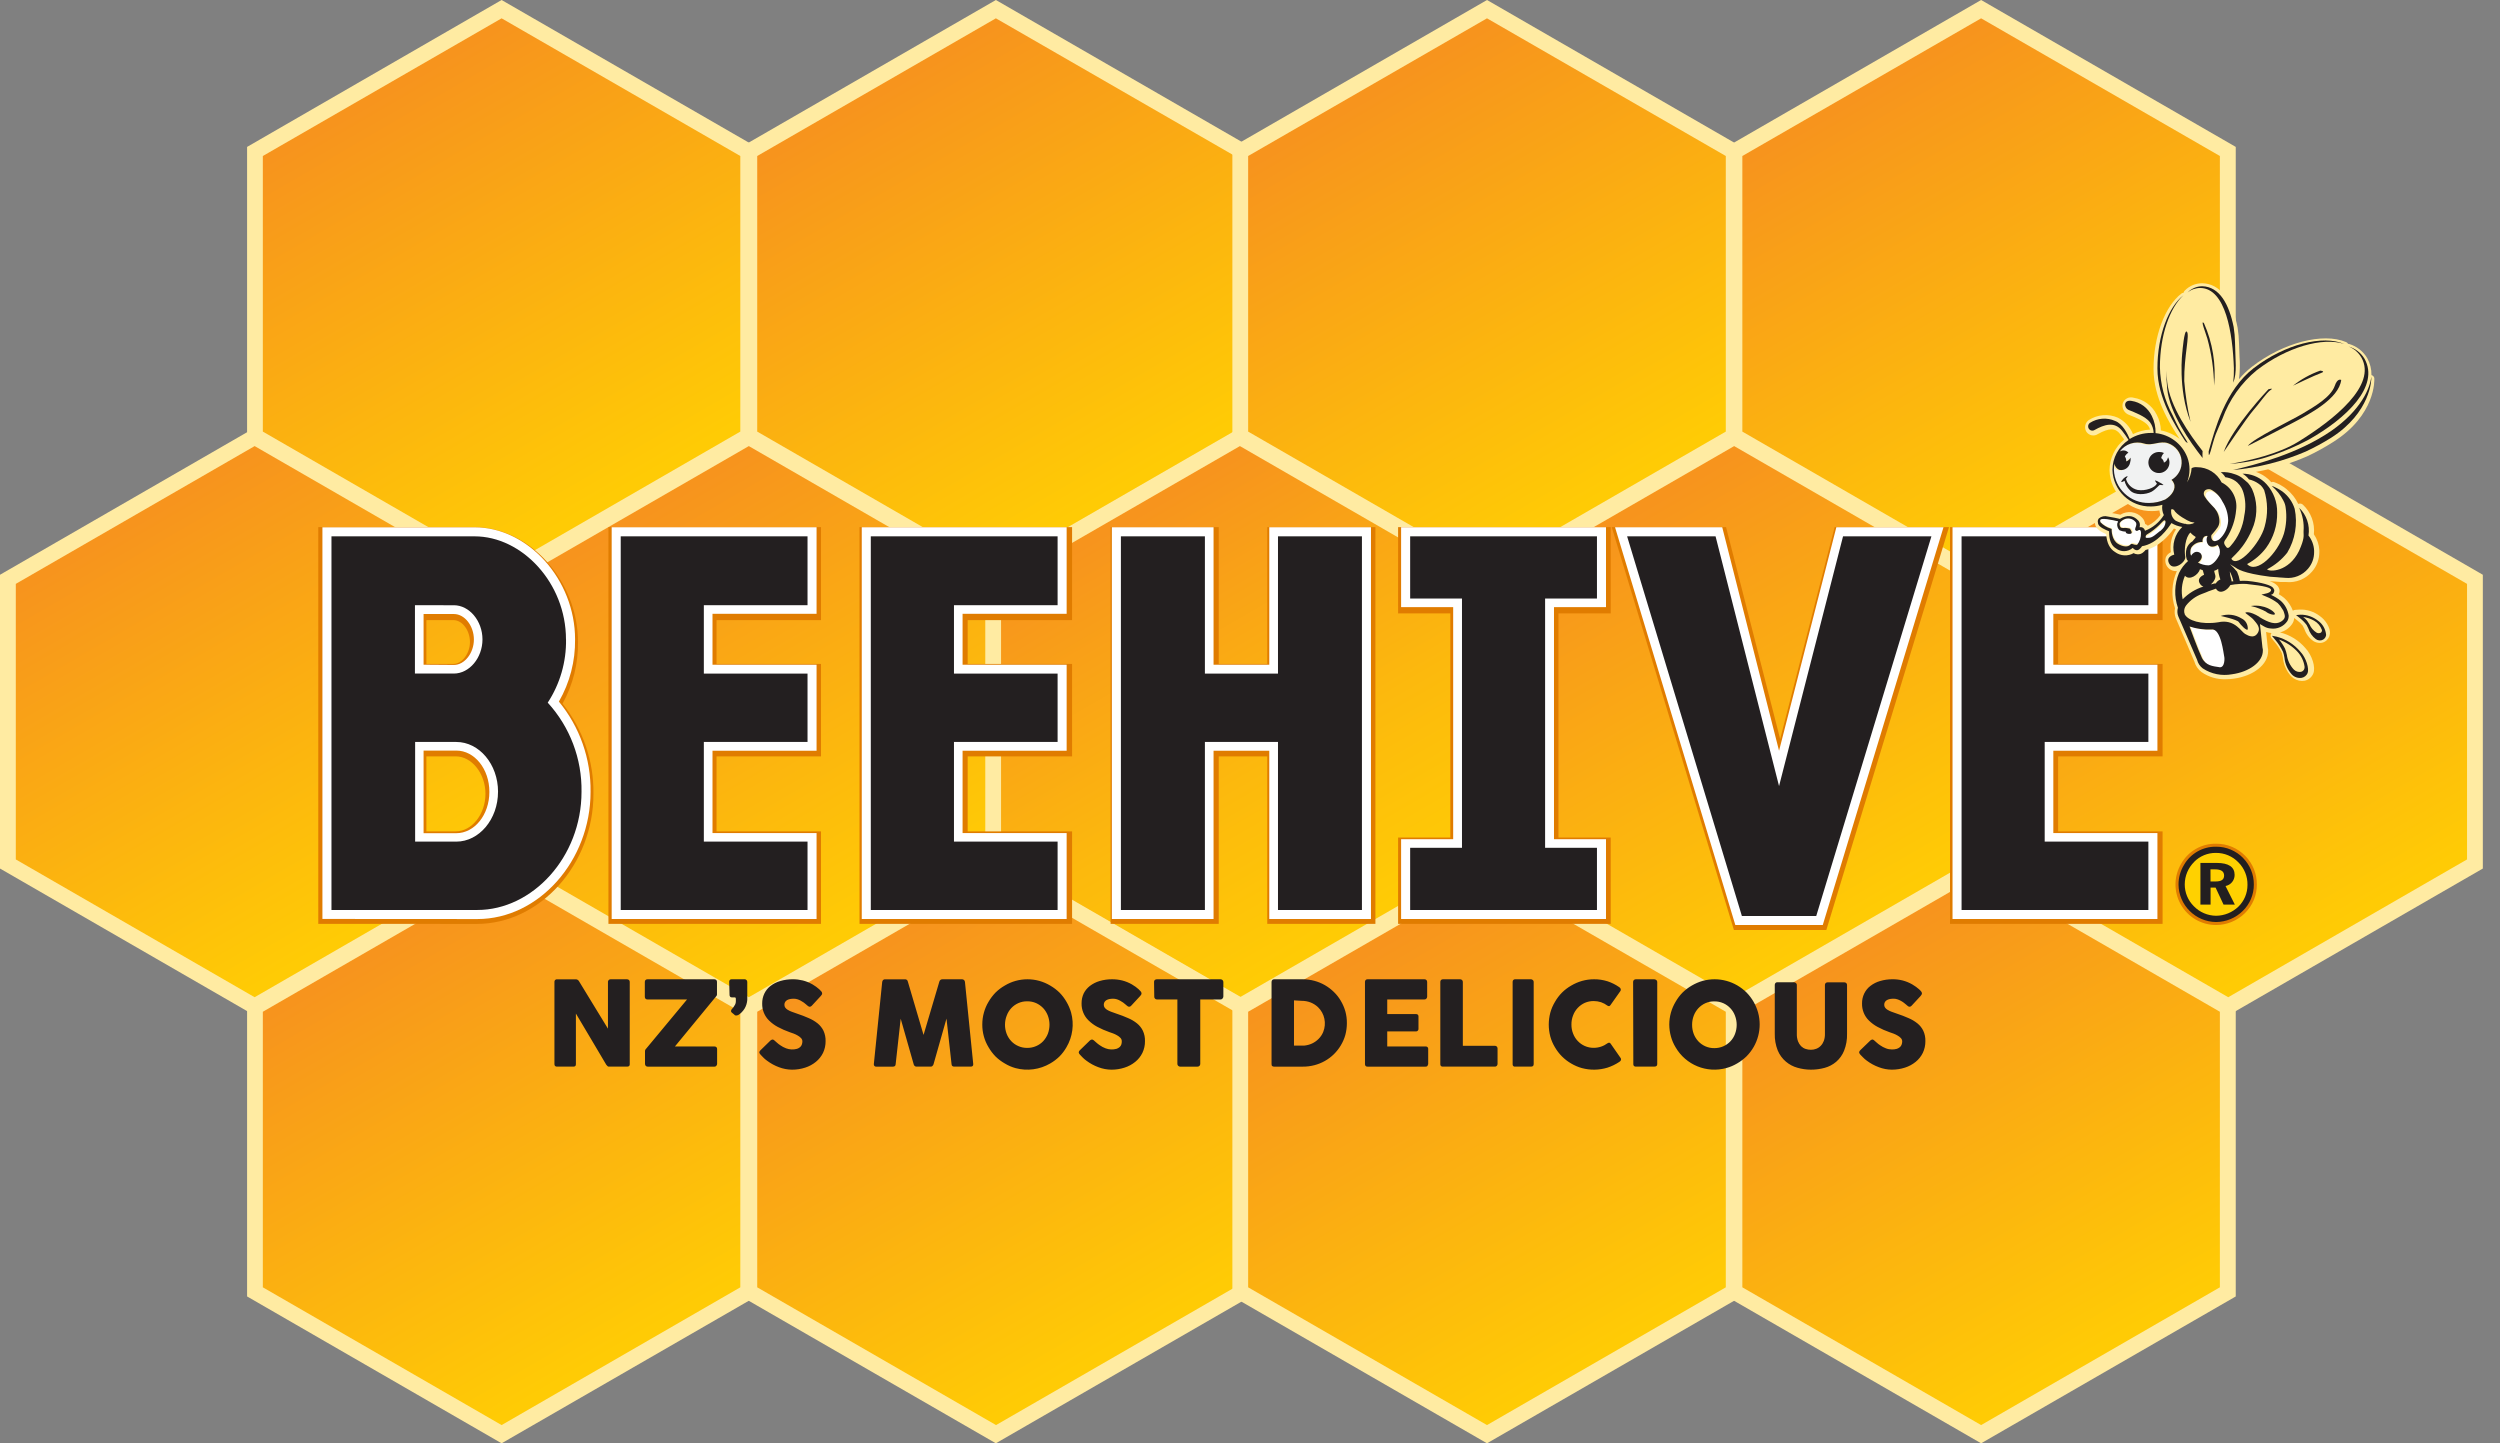 <svg xmlns="http://www.w3.org/2000/svg" width="97" height="56" viewBox="0 0 97 56">
    <rect x="0" y="0" width="97" height="56" fill="#808080" stroke="none"/>
    <defs>
        <linearGradient id="7b6ru8hmla" x1="68.824%" x2="31.176%" y1="87.494%" y2="12.498%">
            <stop offset="0%" stop-color="#FFCB05"/>
            <stop offset="100%" stop-color="#F7941D"/>
        </linearGradient>
        <linearGradient id="sb4wape37b" x1="68.824%" x2="31.176%" y1="87.502%" y2="12.498%">
            <stop offset="0%" stop-color="#FFCB05"/>
            <stop offset="100%" stop-color="#F7941D"/>
        </linearGradient>
        <linearGradient id="j8z00yd1fc" x1="68.822%" x2="31.171%" y1="87.502%" y2="12.498%">
            <stop offset="0%" stop-color="#FFCB05"/>
            <stop offset="100%" stop-color="#F7941D"/>
        </linearGradient>
        <linearGradient id="cpddz40ydd" x1="68.824%" x2="31.176%" y1="87.501%" y2="12.499%">
            <stop offset="0%" stop-color="#FFCB05"/>
            <stop offset="100%" stop-color="#F7941D"/>
        </linearGradient>
        <linearGradient id="30gl3gq94e" x1="68.822%" x2="31.171%" y1="87.494%" y2="12.498%">
            <stop offset="0%" stop-color="#FFCB05"/>
            <stop offset="100%" stop-color="#F7941D"/>
        </linearGradient>
        <linearGradient id="azn1x3svrf" x1="68.822%" x2="31.178%" y1="87.494%" y2="12.498%">
            <stop offset="0%" stop-color="#FFCB05"/>
            <stop offset="100%" stop-color="#F7941D"/>
        </linearGradient>
        <linearGradient id="hhzfp2ub4g" x1="68.824%" x2="31.176%" y1="87.502%" y2="12.498%">
            <stop offset="0%" stop-color="#FFCB05"/>
            <stop offset="39%" stop-color="#FCB90D"/>
            <stop offset="100%" stop-color="#F7941D"/>
        </linearGradient>
        <linearGradient id="fhnxmk9hrh" x1="68.829%" x2="31.171%" y1="87.502%" y2="12.498%">
            <stop offset="0%" stop-color="#FFCB05"/>
            <stop offset="100%" stop-color="#F7941D"/>
        </linearGradient>
        <linearGradient id="yaim3rvv1i" x1="68.822%" x2="31.171%" y1="87.501%" y2="12.499%">
            <stop offset="0%" stop-color="#FFCB05"/>
            <stop offset="100%" stop-color="#F7941D"/>
        </linearGradient>
        <linearGradient id="f2zoaqbe0j" x1="68.822%" x2="31.178%" y1="87.501%" y2="12.499%">
            <stop offset="0%" stop-color="#FFCB05"/>
            <stop offset="100%" stop-color="#F7941D"/>
        </linearGradient>
    </defs>
    <g fill="none" fill-rule="evenodd">
        <g fill-rule="nonzero">
            <g>
                <path fill="url(#7b6ru8hmla)" d="M9.82 16.922L9.82 5.876 19.407 0.351 28.994 5.876 28.994 16.922 19.407 22.447z" transform="translate(-502 -1676) translate(502 1676)"/>
                <path fill="#FFEBA2" d="M19.462 22.797l-9.875-5.7V5.7L19.462 0l9.882 5.7v11.398l-9.882 5.7zm-9.264-6.051l9.264 5.346 9.262-5.346V6.053L19.462.711l-9.264 5.342v10.693z" transform="translate(-502 -1676) translate(502 1676)"/>
                <path fill="url(#sb4wape37b)" d="M0.234 33.525L0.234 22.477 9.82 16.952 19.407 22.477 19.407 33.525 9.82 39.048z" transform="translate(-502 -1676) translate(502 1676)"/>
                <path fill="#FFEBA2" d="M9.879 39.399L0 33.699V22.301l9.879-5.7 9.879 5.7v11.398l-9.88 5.7zM.613 33.346l9.266 5.346 9.265-5.346V22.654L9.88 17.308.613 22.654v10.692z" transform="translate(-502 -1676) translate(502 1676)"/>
                <path fill="url(#j8z00yd1fc)" d="M19.407 33.525L19.407 22.477 28.995 16.952 38.58 22.477 38.58 33.525 28.995 39.048z" transform="translate(-502 -1676) translate(502 1676)"/>
                <path fill="#FFEBA2" d="M29.054 39.399l-9.88-5.7V22.301l9.88-5.7 9.877 5.7v11.398l-9.877 5.7zm-9.267-6.053l9.267 5.346 9.265-5.346V22.654l-9.265-5.346-9.267 5.346v10.692z" transform="translate(-502 -1676) translate(502 1676)"/>
                <path fill="url(#cpddz40ydd)" d="M9.82 50.126L9.82 39.077 19.407 33.553 28.994 39.077 28.994 50.126 19.407 55.649z" transform="translate(-502 -1676) translate(502 1676)"/>
                <path fill="#FFEBA2" d="M19.462 56l-9.875-5.698v-11.4l9.875-5.7 9.882 5.7v11.4L19.462 56zm-9.264-6.052l9.264 5.345 9.262-5.345V39.256l-9.262-5.346-9.264 5.346v10.692z" transform="translate(-502 -1676) translate(502 1676)"/>
                <path fill="url(#30gl3gq94e)" d="M28.994 16.922L28.994 5.876 38.579 0.351 48.167 5.876 48.167 16.922 38.579 22.447z" transform="translate(-502 -1676) translate(502 1676)"/>
                <path fill="#FFEBA2" d="M38.639 22.797l-9.88-5.7V5.7L38.64 0l9.879 5.7v11.398l-9.88 5.7zm-9.259-6.051l9.266 5.346 9.267-5.346V6.053L38.64.711 29.38 6.053v10.693z" transform="translate(-502 -1676) translate(502 1676)"/>
                <path fill="url(#azn1x3svrf)" d="M48.167 16.922L48.167 5.876 57.755 0.351 67.34 5.876 67.34 16.922 57.755 22.447z" transform="translate(-502 -1676) translate(502 1676)"/>
                <path fill="#FFEBA2" d="M57.695 22.797l-9.879-5.7V5.7l9.88-5.7 9.878 5.7v11.398l-9.879 5.7zm-9.267-6.051l9.267 5.346 9.266-5.346V6.053L57.695.711l-9.267 5.342v10.693z" transform="translate(-502 -1676) translate(502 1676)"/>
                <path fill="url(#7b6ru8hmla)" d="M67.223 16.922L67.223 5.876 76.81 0.351 86.397 5.876 86.397 16.922 76.81 22.447z" transform="translate(-502 -1676) translate(502 1676)"/>
                <path fill="#FFEBA2" d="M76.867 22.797l-9.877-5.7V5.7L76.867 0l9.88 5.7v11.398l-9.88 5.7zm-9.264-6.051l9.264 5.346 9.264-5.346V6.053L76.867.711l-9.264 5.342v10.693z" transform="translate(-502 -1676) translate(502 1676)"/>
                <path fill="url(#hhzfp2ub4g)" d="M38.58 33.525L38.58 22.477 48.167 16.952 57.754 22.477 57.754 33.525 48.167 39.048z" transform="translate(-502 -1676) translate(502 1676)"/>
                <path fill="#FFEBA2" d="M48.109 39.399l-9.88-5.7V22.301l9.88-5.7 9.878 5.7v11.398l-9.878 5.7zm-9.268-6.053l9.268 5.346 9.261-5.346V22.654l-9.261-5.346-9.268 5.346v10.692z" transform="translate(-502 -1676) translate(502 1676)"/>
                <path fill="url(#j8z00yd1fc)" d="M57.754 33.525L57.754 22.477 67.339 16.952 76.927 22.477 76.927 33.525 67.339 39.048z" transform="translate(-502 -1676) translate(502 1676)"/>
                <path fill="#FFEBA2" d="M67.285 39.399l-9.882-5.7V22.301l9.879-5.7 9.879 5.7v11.398l-9.876 5.7zm-9.265-6.053l9.265 5.346 9.268-5.346V22.654l-9.268-5.346-9.265 5.346v10.692z" transform="translate(-502 -1676) translate(502 1676)"/>
                <path fill="url(#fhnxmk9hrh)" d="M76.81 33.525L76.81 22.477 86.398 16.952 95.983 22.477 95.983 33.525 86.398 39.048z" transform="translate(-502 -1676) translate(502 1676)"/>
                <path fill="#FFEBA2" d="M86.455 39.399l-9.879-5.7V22.301l9.88-5.7 9.878 5.7v11.398l-9.879 5.7zm-9.267-6.053l9.267 5.346 9.266-5.346V22.654l-9.266-5.346-9.267 5.346v10.692z" transform="translate(-502 -1676) translate(502 1676)"/>
                <path fill="url(#yaim3rvv1i)" d="M28.994 50.126L28.994 39.077 38.579 33.553 48.167 39.077 48.167 50.126 38.579 55.649z" transform="translate(-502 -1676) translate(502 1676)"/>
                <path fill="#FFEBA2" d="M38.639 56l-9.88-5.698v-11.4l9.88-5.7 9.879 5.7v11.4L38.638 56zm-9.259-6.052l9.266 5.345 9.267-5.345V39.256l-9.267-5.346-9.266 5.346v10.692z" transform="translate(-502 -1676) translate(502 1676)"/>
                <path fill="url(#f2zoaqbe0j)" d="M48.167 50.126L48.167 39.077 57.755 33.553 67.34 39.077 67.34 50.126 57.755 55.649z" transform="translate(-502 -1676) translate(502 1676)"/>
                <path fill="#FFEBA2" d="M57.695 56l-9.879-5.698v-11.4l9.88-5.7 9.878 5.7v11.4L57.695 56zm-9.267-6.052l9.267 5.345 9.266-5.345V39.256l-9.266-5.346-9.267 5.346v10.692z" transform="translate(-502 -1676) translate(502 1676)"/>
                <path fill="url(#cpddz40ydd)" d="M67.223 50.126L67.223 39.077 76.81 33.553 86.397 39.077 86.397 50.126 76.81 55.649z" transform="translate(-502 -1676) translate(502 1676)"/>
                <path fill="#FFEBA2" d="M76.867 56l-9.877-5.698v-11.4l9.877-5.7 9.88 5.7v11.4L76.867 56zm-9.264-6.052l9.264 5.345 9.264-5.345V39.256l-9.264-5.346-9.264 5.346v10.692z" transform="translate(-502 -1676) translate(502 1676)"/>
                <path fill="#231F20" d="M21.962 24.809c.014.87-.233 1.726-.71 2.454.862.942 1.331 2.18 1.311 3.458 0 2.544-1.912 4.586-4.042 4.586h-5.66V20.81h5.552c1.837 0 3.547 1.804 3.547 3.999M16.1 26.134h1.51c.6 0 1.11-.608 1.11-1.325s-.51-1.326-1.11-1.326H16.1l-.001 2.65zm3.224 4.587c0-1.067-.73-1.933-1.621-1.933h-1.596v3.867h1.596c.887 0 1.62-.868 1.62-1.934M24.084 20.81L31.332 20.81 31.332 23.482 27.309 23.482 27.309 26.135 31.332 26.135 31.332 28.788 27.309 28.788 27.309 32.654 31.332 32.654 31.332 35.307 24.084 35.307zM33.787 20.81L41.035 20.81 41.035 23.482 37.014 23.482 37.014 26.135 41.035 26.135 41.035 28.788 37.014 28.788 37.014 32.654 41.035 32.654 41.035 35.307 33.787 35.307zM49.586 26.135L49.586 20.81 52.843 20.81 52.843 35.307 49.586 35.307 49.586 28.788 46.75 28.788 46.75 35.307 43.491 35.307 43.491 20.81 46.75 20.81 46.75 26.135zM56.725 23.223L54.714 23.223 54.714 20.81 61.962 20.81 61.962 23.223 59.95 23.223 59.95 32.894 61.962 32.894 61.962 35.307 54.714 35.307 54.714 32.894 56.725 32.894zM70.47 35.541L67.585 35.541 63.132 20.81 66.564 20.81 69.027 30.5 71.51 20.81 74.939 20.81zM76.109 20.81L83.357 20.81 83.357 23.482 79.334 23.482 79.334 26.135 83.357 26.135 83.357 28.788 79.334 28.788 79.334 32.654 83.357 32.654 83.357 35.307 76.109 35.307z" transform="translate(-502 -1676) translate(502 1676)"/>
                <g style="mix-blend-mode:multiply" fill="#E07C00">
                    <path d="M.073 15.503V.11h6.046c2.148 0 4.032 2.084 4.032 4.458.011.836-.195 1.66-.6 2.392.794.995 1.217 2.232 1.199 3.503 0 2.734-2.072 5.043-4.526 5.043l-6.151-.003zm5.335-3.588c.624 0 1.152-.667 1.152-1.456 0-.789-.533-1.454-1.152-1.454h-1.14v2.91h1.14zm-.09-6.497c.333 0 .64-.405.64-.85 0-.445-.294-.85-.64-.85h-1.05v1.7h1.05zM11.331 15.503L11.331.11 19.579.11 19.579 3.719 15.526 3.719 15.526 5.418 19.579 5.418 19.579 9.005 15.526 9.005 15.526 11.915 19.579 11.915 19.579 15.503zM21.073 15.503L21.073.11 29.321.11 29.321 3.719 25.27 3.719 25.27 5.418 29.321 5.418 29.321 9.005 25.27 9.005 25.27 11.915 29.321 11.915 29.321 15.503zM36.893 15.503L36.893 9.005 35.011 9.005 35.011 15.503 30.815 15.503 30.815.11 35.011.11 35.011 5.418 36.893 5.418 36.893.11 41.09.11 41.09 15.503zM41.97 15.503L41.97 12.155 43.997 12.155 43.997 3.458 41.97 3.458 41.97.11 50.22.11 50.22 3.458 48.192 3.458 48.192 12.155 50.22 12.155 50.22 15.503zM55 15.742L50.259.11 54.696.11 56.794 8.335 58.908.11 63.345.11 58.586 15.742zM63.384 15.503L63.384.11 71.632.11 71.632 3.719 67.579 3.719 67.579 5.418 71.632 5.418 71.632 9.005 67.579 9.005 67.579 11.915 71.632 11.915 71.632 15.503z" transform="translate(-502 -1676) translate(502 1676) translate(12.276 20.342)"/>
                </g>
                <path fill="#FFF" d="M12.51 35.654V20.46h5.906c2.076 0 3.897 2.031 3.897 4.345.011.848-.205 1.683-.628 2.417.811.985 1.247 2.227 1.229 3.504 0 2.672-2.01 4.933-4.39 4.933l-6.015-.004zm5.193-3.326c.71 0 1.285-.712 1.285-1.603 0-.89-.576-1.603-1.285-1.603h-1.268v3.206h1.268zm-.09-6.528c.412 0 .774-.462.774-.987 0-.526-.355-.989-.775-.989h-1.177v1.967l1.177.009zM23.733 35.658L23.733 20.459 31.683 20.459 31.683 23.816 27.645 23.816 27.645 25.792 31.683 25.792 31.683 29.128 27.645 29.128 27.645 32.322 31.683 32.322 31.683 35.658zM33.436 35.658L33.436 20.459 41.386 20.459 41.386 23.816 37.348 23.816 37.348 25.792 41.386 25.792 41.386 29.128 37.348 29.128 37.348 32.322 41.386 32.322 41.386 35.658zM49.248 35.658L49.248 29.128 47.086 29.128 47.086 35.658 43.14 35.658 43.14 20.459 47.086 20.459 47.086 25.792 49.248 25.792 49.248 20.459 53.194 20.459 53.194 35.658zM54.363 35.658L54.363 32.561 56.383 32.561 56.383 23.556 54.363 23.556 54.363 20.459 62.313 20.459 62.313 23.556 60.295 23.556 60.295 32.561 62.313 32.561 62.313 35.658zM67.331 35.891L62.664 20.459 66.823 20.459 69.027 29.13 71.25 20.459 75.407 20.459 70.723 35.891zM75.758 35.658L75.758 20.459 83.708 20.459 83.708 23.816 79.669 23.816 79.669 25.792 83.708 25.792 83.708 29.128 79.669 29.128 79.669 32.322 83.708 32.322 83.708 35.658z" transform="translate(-502 -1676) translate(502 1676)"/>
                <path fill="#231F20" d="M21.962 24.809c.014.87-.233 1.726-.71 2.454.862.942 1.331 2.18 1.311 3.458 0 2.544-1.912 4.586-4.042 4.586h-5.66V20.81h5.552c1.837 0 3.547 1.804 3.547 3.999M16.1 26.134h1.51c.6 0 1.11-.608 1.11-1.325s-.51-1.326-1.11-1.326H16.1l-.001 2.65zm3.224 4.587c0-1.067-.73-1.933-1.621-1.933h-1.596v3.867h1.596c.887 0 1.62-.868 1.62-1.934M24.084 20.81L31.332 20.81 31.332 23.482 27.309 23.482 27.309 26.135 31.332 26.135 31.332 28.788 27.309 28.788 27.309 32.654 31.332 32.654 31.332 35.307 24.084 35.307zM33.787 20.81L41.035 20.81 41.035 23.482 37.014 23.482 37.014 26.135 41.035 26.135 41.035 28.788 37.014 28.788 37.014 32.654 41.035 32.654 41.035 35.307 33.787 35.307zM49.586 26.135L49.586 20.81 52.843 20.81 52.843 35.307 49.586 35.307 49.586 28.788 46.75 28.788 46.75 35.307 43.491 35.307 43.491 20.81 46.75 20.81 46.75 26.135zM56.725 23.223L54.714 23.223 54.714 20.81 61.962 20.81 61.962 23.223 59.95 23.223 59.95 32.894 61.962 32.894 61.962 35.307 54.714 35.307 54.714 32.894 56.725 32.894zM70.47 35.541L67.585 35.541 63.132 20.81 66.564 20.81 69.027 30.5 71.51 20.81 74.939 20.81zM76.109 20.81L83.357 20.81 83.357 23.482 79.334 23.482 79.334 26.135 83.357 26.135 83.357 28.788 79.334 28.788 79.334 32.654 83.357 32.654 83.357 35.307 76.109 35.307z" transform="translate(-502 -1676) translate(502 1676)"/>
                <path fill="#FFD100" d="M87.034 33.292c.27.273.419.642.415 1.025.004.388-.152.76-.43 1.031-.277.271-.648.424-1.035.427-.803-.01-1.451-.657-1.458-1.458 0-.268.074-.531.214-.76.256-.443.732-.713 1.244-.705.395-.003.774.156 1.05.438" transform="translate(-502 -1676) translate(502 1676)"/>
                <path fill="#E07C00" d="M85.984 35.891c-.57 0-1.095-.308-1.374-.805-.278-.496-.267-1.104.03-1.59.276-.478.79-.77 1.344-.76.427-.004.836.167 1.133.474.29.295.452.693.449 1.107.003.42-.165.823-.467 1.116-.297.292-.698.457-1.115.458zm0-2.97c-.488-.008-.941.249-1.184.67-.132.216-.203.464-.205.717.006.764.624 1.382 1.389 1.39.37-.002.723-.148.986-.407.267-.257.416-.613.411-.983.002-.366-.14-.717-.396-.978-.264-.268-.626-.415-1.001-.409z" style="mix-blend-mode:multiply" transform="translate(-502 -1676) translate(502 1676)"/>
                <path fill="#231F20" d="M87.033 33.292c.269.273.419.642.416 1.025.003.388-.153.761-.432 1.031-.276.271-.647.424-1.034.427-.802-.01-1.45-.657-1.457-1.458 0-.268.074-.531.214-.76.255-.443.731-.713 1.243-.705.395-.003.774.156 1.05.438m-1.895.148c-.235.23-.368.544-.37.872-.002.32.125.627.353.852.226.234.538.367.864.37.322-.003.632-.13.864-.353.226-.22.353-.523.353-.84.008-.329-.12-.647-.353-.88-.228-.237-.544-.37-.873-.366-.32-.004-.626.124-.848.352m.881.037c.463 0 .694.157.694.465.002.21-.147.391-.353.431l.362.722h-.438l-.31-.662h-.194v.662h-.394v-1.618h.633zm-.241.719h.194c.226 0 .333-.07.333-.23s-.116-.24-.353-.24h-.176l.002.47z" transform="translate(-502 -1676) translate(502 1676)"/>
                <path fill="#FFEBA2" d="M92.124 14.702v-.032c-.012-.057-.055-.102-.111-.117.004-.23-.053-.456-.165-.656-.156-.268-.41-.466-.708-.553h-.033c-.016-.032-.043-.057-.077-.071-.902-.383-2.442.021-3.661.96-.182.143-.348.303-.497.48.037-.295.044-.592.02-.887 0-.15-.015-.31-.017-.48-.004-.212-.023-.424-.056-.633-.21-1.094-.694-1.706-1.367-1.723-.258-.002-.506.101-.686.287-.022.022-.037.05-.043.081-.028.003-.056.012-.08.029-.649.494-1.086 1.673-1.086 2.932 0 1.104.604 2.088 1.014 2.714-.213-.168-.463-.282-.729-.333-.006-.214-.062-.423-.163-.612-.174-.35-.507-.595-.893-.656-.176-.055-.364.04-.423.215-.045.185.054.375.231.445l.066.026c.195.078.556.222.688.397.034.046.06.097.076.151-.23.015-.457.075-.665.177-.113-.276-.321-.503-.587-.638-.368-.16-.792-.125-1.128.094-.145.103-.185.302-.092.454.048.071.122.12.206.137.084.016.171-.002.242-.05.435-.241.676-.243.86 0 .07.09.122.16.16.213-.359.293-.567.731-.57 1.194.02.895.761 1.603 1.654 1.583.094 0 .187-.008.28-.024.007.06.022.12.042.177-.126.177-.295.32-.49.415-.03-.03-.066-.054-.106-.07-.01-.09-.05-.175-.113-.24-.217-.24-.573-.289-.846-.117-.122-.027-.298-.064-.423-.08-.172-.042-.353.003-.483.122-.056.064-.086.147-.084.232 0 .042.006.084.016.124.041.162.22.268.423.355.021.335.135.567.342.693.212.158.496.175.725.044.049.03.104.045.16.047.084.001.165-.031.224-.09.029-.024.054-.05.076-.079.531-.117.917-.574 1.101-.833l.082.034c-.173.26-.245.576-.2.886-.084.038-.151.104-.191.186-.048.132-.025.28.062.39.086.11.223.169.362.154l-.012.027c-.192.45-.214.954-.06 1.418-.02.093-.02.188 0 .28.012.056.03.11.055.162l.695 1.622c.045.163.142.307.276.41.277.194.61.292.947.28.1 0 .201-.008.3-.022.776-.103 1.339-.553 1.339-1.064v-.067c-.003-.03-.008-.058-.015-.087l-.063-.597c.068.025.14.04.212.044l-.018.023c-.031.057-.025.127.016.177l.115.137c.11.13.205.274.28.427.02.063.036.128.046.193.027.271.141.526.326.725.11.11.258.174.414.178.035 0 .07-.004.106-.01.15-.032.276-.137.334-.28.1-.24-.046-.708-.306-.985-.257-.302-.603-.515-.987-.61.187-.045.351-.157.463-.314.053-.07.083-.156.087-.244l.112.085c.08.061.154.131.219.21l.065.129c.063.192.188.358.354.473.074.046.16.07.246.07.067.002.133-.015.191-.049.113-.063.187-.177.2-.305.029-.228-.176-.544-.384-.684-.225-.176-.505-.267-.79-.257l-.178.012c-.03.003-.06.014-.085.032-.068-.182-.177-.346-.318-.478-.07-.062-.146-.115-.227-.16.04-.078.04-.17 0-.248l-.01-.018-.03-.05c-.083-.092-.193-.158-.313-.188h.053c.254.016.354.027.366.029h.1c.037.002.074.002.11 0 .388.041.77-.114 1.02-.413.18-.208.278-.475.276-.75v-.073c-.012-.22-.086-.434-.212-.615.046-.43-.112-.857-.429-1.152-.048-.044-.118-.054-.177-.025-.1-.217-.25-.407-.435-.557l-.035-.032c-.138-.108-.291-.194-.455-.255-.04-.017-.083-.017-.122 0l-.018-.021c-.033-.037-.067-.072-.104-.105-.14-.122-.301-.216-.476-.275.683-.123 1.35-.325 1.987-.602.342-.16.674-.342.993-.545 1.686-1.05 1.62-2.448 1.617-2.46z" transform="translate(-502 -1676) translate(502 1676)"/>
                <path fill="#F1F2F2" d="M83.972 19.396c-.192.083-.4.127-.61.127-.752.024-1.382-.551-1.408-1.286 0-.08.008-.159.024-.237.012.113.088.208.197.248.194.035.381-.087.421-.276.022-.064.029-.131.02-.198-.012.023-.027.043-.045.062-.033.04-.078.07-.128.085v-.037c0-.055-.02-.109-.055-.152.015-.028.033-.054.055-.078.025-.028.054-.052.086-.07-.03-.036-.07-.063-.115-.077-.077-.022-.16-.01-.228.032.222-.297.614-.421.973-.309.322.1.628-.124.945-.012.296.099.506.358.535.663.03.305-.126.598-.398.75.041.036.073.08.092.13.09.206-.072.467-.361.635z" transform="translate(-502 -1676) translate(502 1676)"/>
                <path fill="#FFF" d="M82.965 21.103c-.058.002-.117-.007-.172-.027l-.043-.014-.052.029c-.09.103-.296.09-.495-.026-.255-.144-.255-.506-.255-.516v-.043l-.043-.018c-.155-.046-.296-.128-.409-.239-.009-.03-.016-.072 0-.093.017-.02.084-.043.27-.02.134.015.339.058.44.08-.014.03-.026.06-.036.092-.011.091.023.182.094.246.077.03.16.047.244.05 0 0 0-.067 0 0s.084.098.194.082c.11-.015 0-.172-.035-.198-.084-.02-.172-.028-.26-.02-.112 0-.13-.043-.143-.15 0-.064.082-.124.155-.162.16-.086.363-.052.482.081.059.059.033.145 0 .219-.013.034-.029.077.011.106.025.02.06.02.086 0 .038-.024.082-.034.102 0 .018.03.026.066.022.1.005.16-.05.316-.157.441zM83.84 20.65c-.187.143-.307.26-.454.273-.146.012-.165 0-.133-.09 0-.018.068-.06.188-.13.176-.12.337-.258.48-.413.07-.08.146-.095.137.011-.01.106-.038.198-.218.35zM85.65 19.087c.06-.034.132-.04.198-.017.187.098.339.252.435.44l.01.021c.136.21.212.451.22.7v.053c-.02.27-.146.522-.35.7-.084.048-.175.089-.242.033-.04-.041-.06-.096-.058-.153 0-.019.003-.038.01-.056l.066-.075c.05-.06.11-.126.174-.224.044-.07.066-.15.063-.232-.003-.18-.068-.354-.185-.492l-.084-.09c-.135-.14-.316-.333-.329-.45v-.028c0-.053.028-.102.072-.13zM84.996 21.442c-.002-.056.01-.112.034-.163.088-.136.237-.221.4-.227h.044v-.047c0-.06.024-.119.067-.161.04-.029.091-.04.14-.031l-.016.022c-.05.114-.031.247.049.342.048.05.156.113.36-.012.08.11.108.252.075.386-.092.198-.266.415-.434.428-.147 0-.292-.04-.42-.112.06-.04.108-.097.136-.164.038-.083.009-.182-.068-.23-.068-.042-.154-.042-.222 0-.048.031-.088.074-.117.123-.025-.047-.035-.1-.028-.154zM86.18 25.95c-.238-.038-.538-.053-.696-.387-.157-.335-.49-1.246-.49-1.246.285.094.586.135.886.12.386-.048.482 1.006.505 1.078.024.072.032.483-.205.435z" transform="translate(-502 -1676) translate(502 1676)"/>
                <path fill="#231F20" d="M85.971 16.85c.073-.176.167-.401.258-.601.268-.74.73-1.392 1.34-1.89 1.167-.896 2.547-1.286 3.387-1.013-.822-.355-2.294 0-3.514.94-1.102.847-1.505 2.375-1.746 3.227-.01.452.136-.3.275-.662zM84.087 14.818c-.016-.148-.023-.295-.027-.438-.006.236.003.472.027.707.094.94.892 2.074 1.374 2.683-.008-.089-.008-.179 0-.268-.488-.619-1.28-1.743-1.374-2.684zM86.675 14.287c.004.187-.005.374-.027.56.161-.38.08-.878.071-1.559-.003-.2-.021-.401-.053-.6-.177-.878-.544-1.562-1.215-1.582-.217.001-.424.089-.574.243.141-.116.32-.178.503-.176.978.027 1.247 1.744 1.295 3.114z" transform="translate(-502 -1676) translate(502 1676)"/>
                <path fill="#231F20" d="M85.907 14.965c.08-.831-.057-1.668-.394-2.427-.151-.158.07.383.133.604.163.594.25 1.206.261 1.823zM88.016 15.103s-1.398 1.47-1.736 2.434c0 0 .925-1.37 1.148-1.617.222-.246.52-.695.672-.788.15-.093-.084-.029-.084-.029zM84.994 16.367c-.123-.522-.204-1.052-.245-1.585-.013-.967.228-1.815.096-1.917-.1-.076-.167.775-.167.775s-.19 1.438.316 2.727zM87.215 17.303s1.124-.567 1.766-.907c.642-.34 1.767-.93 1.858-1.653 0 0-.143-.092-.25.227-.15.437-.777.799-1.269 1.093-.392.234-1.92.967-2.105 1.24z" transform="translate(-502 -1676) translate(502 1676)"/>
                <path fill="#231F20" d="M91.627 13.88c.594 1.07-1.044 2.39-2.451 3.258-.754.466-1.834.72-2.662.866.402-.032.8-.098 1.192-.195l.089-.023c.621-.185 1.223-.43 1.794-.735 1.449-.817 2.75-2.06 2.155-3.13-.138-.231-.358-.401-.618-.476.212.084.39.237.5.435z" transform="translate(-502 -1676) translate(502 1676)"/>
                <path fill="#231F20" d="M90.025 14.38c-.388.138-.745.336-1.056.585 0 0 .867-.417 1.08-.489.213-.072-.024-.096-.024-.096zM92.007 14.642v-.028c-.05.449-.397 1.3-1.559 2.108-1.304.895-2.94 1.31-3.818 1.516.975-.088 1.93-.33 2.829-.716.34-.158.671-.337.99-.537 1.538-.982 1.57-2.271 1.558-2.343zM89.938 24.082c-.194-.152-.431-.234-.675-.232l-.177.014.145.115c.1.078.19.169.267.27l.068.14c.051.164.152.307.288.408.082.061.19.07.28.022.066-.038.11-.105.12-.181-.019-.225-.135-.429-.316-.556zm.154.376c0 .035-.016.068-.043.089-.051.028-.113.028-.165 0-.12-.075-.215-.185-.274-.316l-.096-.15c-.045-.054-.096-.101-.152-.142.15.02.293.068.425.143.142.079.25.208.305.363v.013z" transform="translate(-502 -1676) translate(502 1676)"/>
                <path fill="#231F20" d="M88.748 24.099c.037-.065.056-.14.053-.215-.033-.22-.141-.421-.306-.57-.118-.095-.249-.174-.388-.236.044-.003.084-.028.105-.067.017-.027.046-.101.021-.139l-.035-.06c-.068-.1-.422-.215-1-.273-.098-.007-.195-.007-.292 0-.021-.123-.057-.242-.107-.355-.084-.106-.177-.205-.278-.295.077.044.11.07.177.108.112.073.303.243 1.381.38.269.016.366.028.366.028.078 0 .165.015.222.015.335.036.667-.097.885-.355.154-.18.238-.408.235-.645v-.062c-.01-.211-.087-.414-.218-.58.062-.397-.073-.799-.363-1.076.137.282.196.595.172.907v.059c0 .122.04.227-.177.71-.402.816-1.152.82-1.239.71.304-.156.57-.375.782-.643.308-.511.41-1.12.289-1.704-.084-.268-.25-.502-.474-.67-.13-.092-.27-.166-.42-.22.189.16.345.356.459.576h.014-.016c.049.085.079.18.088.277.048.336.024.678-.069 1.004-.244.776-1.062 1.586-1.428 1.177.288-.152.54-.366.736-.626.29-.398.44-.88.43-1.372.008-.407-.14-.8-.412-1.101-.028-.03-.058-.062-.09-.09-.232-.206-.532-.318-.841-.317.097.057.182.132.25.222.133.03.26.086.371.165.032.022.063.046.092.071.05.053.093.113.126.178.145.461.151.955.018 1.42-.165.634-1.043 1.63-1.287 1.252-.032-.05.52-.366.864-1.309.156-.46.133-.963-.066-1.407-.042-.084-.094-.162-.156-.233-.065-.067-.15-.122-.24-.204-.087-.062-.183-.108-.285-.139-.17-.062-.35-.088-.531-.076.071.053.131.12.177.197.11.014.217.047.315.1.053.029.102.064.147.104.067.062.123.134.166.213.03.057.055.116.073.178.086.288.098.593.035.887-.052.44-.238.853-.531 1.184-.117.153-.177.03-.177.029-.13-.156-.067-.21.02-.337.211-.327.339-.702.371-1.09.06-.44-.167-.868-.563-1.065-.18-.364-.55-.593-.955-.592-.072-.009-.145.004-.21.038-.012.195-.073.384-.176.55.062-.158.095-.327.095-.497.001-.165-.029-.329-.088-.483-.205-.516-.68-.875-1.23-.93.008-.232-.043-.462-.147-.67-.15-.311-.443-.529-.784-.58-.317-.055-.308.272-.103.355.205.084.646.243.821.476.086.121.134.264.14.412h-.104c-.292 0-.578.08-.825.236-.08-.195-.273-.59-.565-.701-.318-.142-.685-.114-.978.074-.049.034-.075.09-.07.15.004.059.04.11.093.136.053.025.116.02.164-.014.354-.197.763-.346 1.062.037.09.114.173.233.25.355-.388.258-.623.693-.627 1.16.023.805.692 1.44 1.496 1.42.15-.001.299-.023.442-.066-.023.136-.003.275.057.4-.17.278-.427.492-.731.608-.007-.026-.019-.052-.034-.074-.041-.054-.111-.078-.177-.06.008-.03.013-.06.013-.091 0-.066-.024-.13-.07-.178-.196-.202-.435-.22-.707-.057-.076-.017-.317-.072-.468-.092-.12-.035-.248-.008-.345.071-.03.035-.046.08-.044.126.001.029.005.057.013.085.031.13.295.238.424.291 0 .128 0 .506.268.664.193.15.466.142.65-.02.16.178.265.043.282.03.031-.027.058-.06.078-.095.598-.096 1.023-.71 1.142-.898.129.078.272.129.421.15-.29.277-.41.688-.312 1.076 0 0-.354.071-.19.355.162.285.665-.063.617-.29-.048-.228 0-.74.2-.924.02.02.035.043.057.062.044.038.091.073.141.103v.036c-.04.043-.079.088-.113.137-.107.06-.189.158-.23.275-.04.135-.04.28 0 .415.01.03.029.058.055.076-.148.132-.269.292-.354.47-.178.429-.192.907-.04 1.345-.023.082-.026.168-.01.252.01.045.026.09.046.131l.708 1.637c.033.133.111.251.221.333.333.22.738.3 1.13.228.688-.093 1.2-.487 1.2-.911v-.053c-.003-.025-.008-.05-.015-.073l-.097-.912.15.088c.081.05.173.078.268.084.251.035.501-.076.644-.286zm-5.83-2.957c-.057.002-.113-.008-.166-.029l-.043-.014-.05.03c-.086.107-.286.092-.479-.026-.248-.15-.248-.522-.248-.533v-.044l-.04-.018c-.151-.048-.288-.133-.397-.247-.009-.032-.016-.074 0-.096.016-.021.081-.044.262-.021.13.016.327.06.425.083-.013.031-.024.063-.034.094-.011.095.022.189.09.254.076.032.156.05.238.052 0 0 0-.07 0 0 0 .069.08.101.187.085.106-.016 0-.177-.033-.204-.082-.022-.167-.03-.252-.021-.11 0-.127-.045-.14-.155 0-.066.08-.128.15-.167.156-.089.353-.054.468.084.057.06.032.149 0 .225-.012.036-.028.08.01.11.025.02.06.02.084 0 .037-.025.08-.035.099 0 .017.032.025.067.021.103.005.165-.05.326-.152.455zm.897-.544c-.177.14-.29.256-.428.268-.138.013-.156 0-.126-.088 0-.018.064-.059.177-.128.166-.114.318-.247.453-.396.066-.08.138-.094.13.01-.01.105-.036.196-.206.345v-.01zm.177-1.212c-.187.084-.39.127-.596.128-.736.024-1.352-.555-1.377-1.292 0-.08.008-.16.023-.238.012.112.087.209.193.248.19.036.373-.087.412-.277.021-.064.028-.132.02-.199-.012.023-.027.044-.045.063-.032.04-.076.07-.125.085v-.038c0-.055-.02-.109-.053-.152.014-.028.032-.055.053-.078.024-.028.053-.052.085-.071-.03-.036-.07-.063-.114-.077-.075-.022-.156-.01-.223.032.218-.298.602-.423.953-.31.315.1.614-.125.924-.013.29.1.495.36.524.667.029.306-.124.6-.39.753.04.036.071.081.09.132.094.207-.063.47-.347.639l-.007-.002zm1.062.934c-.075.026-.157.03-.235.014l-.013-.016-.019.01c-.128-.024-.253-.066-.37-.124-.12-.087-.186-.23-.177-.378-.016-.133.11-.039.11-.039.087.178.53.423.646.46.115.037.228.007.07.074l-.012-.001zm1.593 2.235h-.064c.002-.024 0-.047-.008-.07-.034-.1-.054-.206-.06-.312.066.121.113.253.14.389l-.008-.007zM85.58 19.01c.061-.034.134-.04.2-.017.19.1.343.256.44.447l.011.021c.137.212.214.458.221.71.002.018.002.036 0 .054-.02.274-.146.53-.354.71-.084.05-.177.09-.244.033-.04-.04-.06-.097-.058-.154-.001-.02.002-.04.01-.057l.066-.076c.051-.06.111-.128.177-.227.044-.07.067-.153.064-.236-.003-.184-.07-.36-.188-.5l-.085-.09c-.136-.144-.32-.339-.333-.458v-.028c0-.053.028-.103.073-.132zm.368 3.288c-.017-.05-.03-.1-.039-.15.056-.016.109-.041.156-.075.007.14.036.28.085.411-.074.03-.136.084-.177.153-.032 0-.064 0-.098.014-.033.014-.063.014-.095.022.12-.095.212-.26.168-.37V22.3zm-.963-.888c0-.055.01-.11.034-.16.087-.133.234-.216.393-.221h.044v-.046c0-.06.023-.117.066-.158.04-.028.09-.039.138-.03l-.016.02c-.05.113-.03.243.047.336.048.048.154.11.354-.012.08.108.108.247.075.378-.09.193-.262.406-.427.419-.145-.001-.287-.039-.414-.11.06-.039.107-.094.135-.16.037-.081.008-.178-.068-.225-.067-.041-.15-.041-.217 0-.048.03-.087.072-.115.12-.024-.044-.034-.095-.029-.145v-.006zm-.212.925c.177.211.53-.037.586-.25l.108.039c.014.055.03.114.051.178 0 0-.345.126-.131.387.027.033.063.058.104.07-.304.095-.58.265-.803.494-.068-.306-.037-.625.088-.912l-.003-.006zm1.327 3.55c-.23-.037-.52-.051-.672-.374-.153-.323-.475-1.204-.475-1.204.276.091.567.13.857.116.373-.046.465.973.488 1.042.023.069.03.468-.198.422v-.001zm1.563-1.952c-.377-.23-.53-.178-.543-.16-.013.018.25.178.332.288.084.11.319.309.108.552-.118.136-.3.076-.453-.018-.152-.094-.377-.533-.934-.469l-.103.018c-.665.105-1.187-.07-1.306-.316v-.014c0-.016-.01-.032-.014-.046-.016-.097.01-.196.069-.274.16-.203.372-.359.614-.449l.138-.053.035-.014.094-.04.059-.02c.042-.016.09-.034.141-.05l.08-.029c.008.014.016.027.026.04.156.188.425.014.531-.178.117-.023.236-.037.354-.043.092-.007.185-.007.276 0 .724.075.942.148.95.228.006.08-.118.126-.178.138l-.195.046.177.075c.163.064.316.15.455.255.07.068.13.146.177.231.026.031.045.067.057.105.034.122.11.245-.1.378-.212.133-.47.057-.847-.174v-.007z" transform="translate(-502 -1676) translate(502 1676)"/>
                <path fill="#231F20" d="M88.332 24.702l-.182-.034.116.14c.126.147.232.31.316.485.024.072.042.147.054.222.023.242.123.47.285.652.099.106.244.156.388.132.1-.02.183-.088.225-.181.068-.168-.048-.587-.281-.833-.239-.286-.56-.49-.921-.583zm1.076 1.25c-.02.057-.068.101-.128.115-.101.019-.205-.014-.278-.087-.149-.156-.244-.356-.272-.57-.017-.082-.04-.162-.07-.24-.063-.127-.142-.246-.234-.354.262.095.5.248.694.448.162.164.267.377.298.606.001.027-.002.055-.01.081zM87.332 23.513c.204.046.4.12.584.217.1.095.371.167.35.082-.02-.085-.394-.38-.934-.299zM83.793 18.72c-.05-.033-.105-.06-.163-.08-.044 0 .059.124.059.124-.073.157-.446.299-.75.246-.224-.05-.4-.219-.452-.436.052-.05.073-.104.053-.102-.053.02-.101.051-.143.089-.042.042-.11.126-.088.141.021.016.122-.047.122-.047.032.135.102.26.203.36.187.22.63.18.848.063.164-.09.295-.273.33-.263.036.01.135.012.13 0-.045-.04-.095-.071-.15-.096zM86.97 23.994c-.244-.15-.538-.185-.807-.095 0 0 .64.14.7.235.06.094.32.375.35.281.014-.18-.084-.348-.244-.421zM84.536 16.6c-.075-.143-.159-.318-.234-.482-.312-.572-.483-1.215-.497-1.872 0-1.241.384-2.301.91-2.789-.566.443-1.007 1.54-1.007 2.837 0 1.172.697 2.226 1.079 2.823.258.25-.106-.242-.251-.518zM84.094 17.817c-.025.06-.073.107-.134.132-.008-.071-.046-.136-.106-.176.007-.035.019-.068.036-.1.018-.035.042-.068.072-.096-.05-.026-.105-.039-.16-.039-.169-.014-.328.076-.403.227-.074.151-.048.333.066.457.114.125.293.166.45.105.157-.061.26-.213.26-.382 0-.071-.02-.142-.054-.204-.006.026-.015.052-.027.076zM21.512 38.097c-.001-.026.007-.051.024-.07.019-.022.046-.033.074-.03h.73c.022 0 .044.005.064.015.024.012.044.03.058.054.19.313.376.62.563.923.186.302.374.61.564.923v-1.83c.005-.024.018-.046.036-.063.017-.015.04-.023.063-.023h.637c.028 0 .055.009.077.027.022.018.034.045.032.074v3.2c.002.025-.008.05-.026.067-.022.015-.048.022-.074.021h-.713c-.019.001-.037-.006-.05-.02-.018-.016-.034-.034-.048-.053-.197-.337-.395-.666-.588-.993-.194-.328-.389-.659-.59-.993v1.96c.002.027-.005.053-.02.074-.023.02-.052.03-.082.025h-.633c-.028.003-.055-.007-.076-.027-.015-.02-.023-.044-.022-.07v-3.191zM25.02 38.097c-.002-.028.008-.055.028-.074.021-.019.049-.029.077-.027h2.59c.026 0 .052.008.072.025.022.018.034.047.032.076v.495c-.002.014-.007.028-.012.041l-1.62 1.97h1.537c.026 0 .052.009.072.026.02.02.03.048.028.077v.569c0 .027-.01.054-.028.075-.016.024-.044.038-.072.036h-2.592c-.028.001-.055-.01-.076-.029-.02-.022-.031-.052-.03-.082v-.492c0-.02.005-.041.016-.06l1.615-1.944h-1.532c-.028.001-.055-.008-.077-.025-.021-.024-.032-.055-.029-.087v-.57zM28.293 38.099c-.002-.028.006-.055.023-.075.018-.02.043-.03.068-.028h.513c.024 0 .047.01.065.028.021.017.033.046.032.075v.7c-.009.12-.044.234-.104.334-.066.106-.153.194-.256.257h-.015l-.03.009h-.05c-.01 0-.019-.003-.027-.01l-.023-.023-.08-.066c-.018-.012-.032-.028-.043-.048v-.038c.002-.024.013-.045.03-.06l.063-.076c.024-.031.045-.065.063-.101.02-.039.03-.082.029-.127v-.102c0-.012-.003-.024-.01-.034-.007-.009-.018-.015-.029-.016h-.12c-.024.002-.048-.008-.064-.027-.016-.021-.024-.048-.022-.075l-.013-.497zM30.04 40.363l.098.086c.043.039.088.074.136.106.07.05.146.09.226.12.137.052.286.058.427.019.045-.015.087-.039.122-.07.03-.028.051-.063.064-.101.013-.039.02-.08.02-.12-.001-.048-.02-.093-.054-.127-.038-.039-.081-.072-.129-.098-.05-.03-.104-.055-.159-.076l-.143-.05c-.162-.057-.32-.126-.471-.207-.123-.066-.236-.149-.336-.247-.177-.172-.274-.412-.268-.661-.002-.134.026-.265.083-.385.056-.117.138-.219.24-.297.113-.087.24-.152.376-.19.16-.048.325-.07.491-.07.132 0 .263.017.39.048.13.034.253.084.37.15.05.03.098.06.144.094.041.03.08.062.119.096.03.026.058.055.083.086.017.02.027.044.03.07 0 .02-.005.039-.014.056-.014.02-.028.04-.045.057l-.342.37c-.02.024-.047.038-.076.04-.02 0-.041-.005-.058-.018L31.307 39l-.021-.02c-.028-.025-.062-.052-.099-.08-.038-.027-.077-.052-.118-.073-.042-.023-.086-.042-.131-.056-.046-.014-.093-.021-.141-.021-.047 0-.094.004-.14.012-.04.008-.079.02-.115.04-.03.018-.057.042-.077.072-.02.032-.031.07-.03.11-.002.038.01.077.031.109.025.035.057.064.094.086.05.031.102.056.157.076.062.023.133.05.216.077.159.052.303.108.438.168.126.052.245.122.353.208.095.077.173.175.228.286.057.126.085.264.081.403.002.158-.032.315-.1.457-.067.135-.162.253-.278.347-.123.1-.263.175-.413.223-.165.054-.338.08-.51.08-.174-.002-.346-.034-.508-.096-.165-.061-.32-.146-.462-.252-.055-.038-.106-.082-.152-.13l-.097-.102c-.027-.024-.045-.056-.052-.092.004-.035.023-.067.052-.088l.386-.376c.022-.019.048-.03.076-.034.016 0 .03.005.043.014l.023.015zM34.23 38.097c.004-.026.015-.05.032-.07.02-.021.048-.032.076-.03h.777c.052-.004.099.033.108.085l.611 2.073.614-2.073c.015-.052.062-.087.115-.086h.768c.026 0 .052.01.072.029.021.018.034.044.037.072.053.536.107 1.067.161 1.594.054.526.108 1.058.161 1.595v.011c0 .06-.034.088-.099.088h-.635c-.069 0-.106-.032-.108-.099l-.196-1.765-.504 1.776c-.007.02-.018.04-.034.054-.012.018-.032.03-.054.032h-.59c-.022-.001-.043-.012-.058-.03-.016-.015-.027-.034-.032-.056l-.505-1.772-.195 1.761c0 .067-.04.1-.11.1h-.64c-.027.004-.054-.005-.073-.025-.02-.02-.028-.047-.024-.075l.325-3.19zM38.113 39.752c0-.157.02-.313.063-.464.04-.147.1-.287.179-.418.076-.13.167-.251.273-.36.107-.105.228-.197.359-.271.13-.078.27-.139.416-.18.303-.084.623-.084.926 0 .146.042.287.102.418.18.13.075.251.166.359.271.107.108.198.229.273.36.077.131.138.271.18.418.124.454.059.939-.18 1.344-.075.131-.166.253-.273.36-.108.105-.228.196-.359.271-.406.237-.89.302-1.344.18-.146-.04-.286-.101-.416-.18-.131-.074-.252-.166-.36-.271-.105-.108-.197-.23-.272-.36-.079-.13-.14-.27-.18-.416-.042-.151-.063-.307-.062-.464zm.88 0c0 .123.021.245.065.36.041.106.102.203.18.286.077.082.17.146.273.19.108.048.226.072.344.07.12.002.238-.022.348-.07.103-.044.196-.109.273-.19.077-.084.138-.18.18-.286.086-.228.086-.48 0-.707-.042-.107-.102-.206-.18-.29-.078-.081-.17-.147-.273-.194-.11-.048-.228-.072-.348-.07-.118-.002-.236.022-.344.07-.21.093-.372.268-.45.484-.044.11-.066.227-.067.345v.002zM42.437 40.363l.097.086c.043.039.088.074.136.106.07.05.146.09.226.12.137.052.286.058.427.019.045-.015.087-.039.122-.07.03-.028.051-.063.064-.101.012-.041.018-.085.016-.128-.001-.047-.02-.093-.053-.126-.038-.04-.082-.073-.13-.099-.05-.03-.103-.054-.158-.075l-.143-.05c-.162-.057-.32-.127-.472-.207-.122-.066-.235-.149-.335-.247-.177-.172-.275-.412-.269-.662-.001-.133.027-.264.083-.385.057-.114.14-.213.24-.29.113-.086.24-.15.377-.19.159-.047.324-.07.49-.068.132 0 .263.016.39.047.13.034.254.084.37.15.05.03.099.062.145.094.04.03.08.062.118.096.03.026.058.055.083.086.017.02.028.044.03.07 0 .02-.005.039-.014.056-.013.02-.028.04-.044.057l-.343.37c-.019.024-.046.038-.076.04-.02 0-.04-.005-.058-.018L43.7 39l-.022-.02c-.028-.025-.061-.052-.099-.08-.037-.027-.077-.052-.118-.073-.041-.023-.085-.042-.13-.056-.046-.014-.094-.021-.142-.021-.047 0-.093.004-.14.012-.04.008-.078.02-.114.04-.03.018-.057.042-.078.072-.02.032-.03.07-.03.11-.001.038.01.077.032.109.025.035.057.064.093.086.05.031.103.056.158.076.061.023.132.05.215.077.16.052.304.108.438.168.127.052.246.122.353.208.096.077.174.175.228.286.058.126.086.264.081.403.003.158-.032.315-.1.457-.067.135-.161.253-.278.347-.123.1-.263.175-.413.223-.165.054-.337.08-.51.08-.173-.002-.345-.034-.507-.096-.165-.061-.321-.146-.463-.252-.054-.038-.105-.082-.152-.13l-.097-.102c-.027-.024-.045-.056-.051-.092.004-.035.023-.067.051-.088l.387-.376c.021-.019.048-.03.076-.034.015 0 .03.005.042.014l.027.015zM44.777 38.097c-.002-.028.01-.056.03-.074.021-.018.049-.028.077-.027h2.471c.027 0 .052.009.073.025.023.019.036.046.038.076v.567c-.001.028-.012.055-.03.077-.019.025-.05.039-.08.038h-.786v2.501c0 .027-.01.054-.029.074-.02.022-.05.033-.08.032h-.673c-.027 0-.053-.011-.072-.03-.023-.019-.035-.047-.034-.076v-2.501h-.791c-.028 0-.056-.01-.076-.03-.023-.022-.034-.054-.03-.085l-.008-.567zM52.259 39.696c0 .155-.02.31-.06.46-.04.143-.1.28-.177.407-.074.124-.164.238-.267.34-.21.206-.47.352-.754.426-.15.039-.302.058-.456.057h-1.106c-.025 0-.05-.005-.071-.018-.021-.01-.032-.038-.032-.077v-3.189c0-.028.009-.055.027-.077.02-.02.047-.031.076-.029h1.106c.153 0 .306.02.454.06.283.076.543.224.754.431.105.101.195.216.269.342.076.127.136.265.177.408.041.15.062.304.06.459zm-2.052-.882v1.756h.389c.108-.01.214-.037.313-.083.094-.044.18-.105.254-.18.076-.076.136-.166.177-.266.135-.333.055-.716-.202-.964-.082-.077-.178-.138-.282-.18-.113-.044-.233-.066-.354-.065l-.295-.018zM52.96 38.1c0-.027.009-.055.027-.075.018-.02.045-.031.072-.029h2.211c.029-.002.056.01.076.03.02.022.03.05.028.08v.565c-.001.027-.01.053-.028.074-.019.023-.048.036-.077.034h-1.444v.567h1.113c.025-.001.05.006.07.02.02.017.031.043.029.07v.493c-.001.022-.01.044-.025.06-.018.021-.045.032-.072.03h-1.115v.584h1.49c.027-.003.055.006.075.027.02.02.029.05.024.078v.574c0 .015-.006.03-.017.041 0 .043-.035.063-.091.063h-2.247c-.026.002-.05-.007-.07-.023-.02-.02-.03-.047-.028-.074V38.1zM55.884 38.097c0-.027.009-.053.027-.072.02-.02.046-.03.074-.029h.67c.026 0 .05.01.07.027.02.019.033.045.033.074v2.48h1.247c.025 0 .05.01.07.028.02.02.03.047.03.075v.6c0 .027-.01.052-.027.071-.018.023-.045.035-.073.034h-2.021c-.028.004-.055-.005-.075-.024-.02-.02-.029-.047-.025-.075v-3.19zM58.69 38.097c-.001-.026.007-.051.023-.07.018-.021.043-.033.07-.031h.62c.025.001.048.01.067.027.024.016.038.044.037.074v3.19c0 .066-.035.098-.104.098h-.62c-.026.005-.052-.004-.07-.024-.019-.02-.027-.047-.023-.075v-3.19zM62.82 38.297c.024.015.044.035.058.06.013.027.013.059 0 .086l-.388.55c-.011.02-.03.036-.052.045-.025.002-.05-.005-.07-.02-.075-.057-.159-.101-.247-.132-.093-.03-.19-.045-.287-.045-.119-.001-.236.023-.345.07-.102.047-.195.113-.272.195-.079.083-.14.181-.18.289-.045.114-.067.237-.065.36-.001.12.02.238.065.35.04.106.101.204.18.286.077.082.17.148.272.193.109.048.226.073.345.072.098 0 .195-.015.288-.047.09-.03.175-.075.251-.131.02-.015.044-.023.069-.022.022.006.042.021.054.042l.391.562c.014.026.014.058 0 .085-.014.023-.034.043-.058.057-.143.096-.299.171-.463.224-.322.097-.664.103-.988.016-.147-.04-.288-.102-.419-.18-.26-.151-.475-.367-.626-.626-.079-.13-.14-.27-.18-.416-.081-.305-.081-.625 0-.93.04-.147.102-.288.18-.418.075-.132.167-.253.273-.36.107-.107.229-.198.36-.273.131-.078.272-.138.419-.18.151-.042.308-.064.465-.063.176-.002.351.025.52.077.16.053.312.128.45.224zM63.365 38.097c0-.026.01-.05.027-.07.02-.021.05-.032.08-.031h.711c.029.001.056.01.078.027.025.016.04.044.04.074v3.19c0 .066-.038.098-.118.098h-.704c-.03.004-.058-.005-.08-.024-.02-.02-.03-.047-.026-.075l-.008-3.19zM64.768 39.757c0-.157.021-.314.063-.465.041-.147.102-.288.18-.419.075-.132.166-.253.272-.361.108-.106.229-.198.36-.273.131-.077.272-.138.418-.18.304-.084.625-.084.93 0 .292.08.558.236.774.45.212.216.366.483.448.775.166.607-.005 1.257-.448 1.702-.108.106-.23.198-.36.273-.132.079-.273.14-.42.18-.763.213-1.573-.117-1.972-.803-.079-.13-.14-.27-.18-.417-.042-.15-.064-.305-.065-.462zm.886 0c-.002.124.02.246.063.361.041.107.103.204.18.287.077.082.17.147.272.192.11.048.228.072.348.07.12.001.238-.023.347-.07.104-.045.197-.11.274-.192.079-.082.14-.18.18-.287.087-.228.087-.48 0-.709-.04-.108-.101-.207-.18-.29-.078-.083-.17-.149-.274-.195-.11-.048-.228-.072-.347-.07-.12-.003-.238.021-.348.07-.102.046-.194.112-.272.194-.078.085-.14.183-.18.291-.042.11-.063.228-.063.346v.002zM69.717 40.12c-.002.096.013.192.045.282.027.07.068.135.12.19.05.048.11.085.175.106.066.022.136.034.206.033.072 0 .143-.012.21-.039.065-.025.125-.065.174-.117.052-.054.092-.12.118-.19.03-.086.044-.175.042-.265v-1.906c0-.026.01-.05.028-.07.02-.02.047-.03.075-.03h.645c.03-.001.06.01.08.03.02.019.03.044.03.07v1.894c.007.226-.032.45-.115.66-.067.166-.172.314-.307.43-.13.11-.282.19-.445.234-.174.048-.353.071-.533.071-.177 0-.353-.025-.523-.074-.165-.045-.318-.126-.449-.237-.138-.117-.247-.266-.317-.434-.082-.207-.121-.429-.115-.652v-1.894c0-.026.01-.05.026-.07.015-.018.038-.03.063-.03h.662c.026.002.05.012.068.03.024.015.037.042.037.07v1.908zM72.714 40.363l.097.086c.043.04.088.075.136.106.07.05.147.09.226.12.075.03.155.044.235.044.065.001.13-.007.192-.025.045-.015.087-.039.122-.07.03-.028.051-.063.064-.101.013-.039.02-.08.02-.12-.002-.048-.02-.093-.054-.127-.038-.039-.081-.072-.129-.098-.05-.03-.104-.055-.159-.076l-.143-.05c-.162-.057-.32-.126-.47-.207-.123-.066-.236-.149-.336-.247-.177-.172-.274-.412-.268-.661-.003-.134.026-.265.083-.385.056-.117.138-.219.24-.297.112-.087.239-.151.374-.19.16-.048.324-.07.49-.07.132 0 .264.016.392.048.128.034.252.085.367.15.05.029.099.06.145.094.042.03.082.061.12.096.03.026.058.054.083.086.017.02.027.044.03.07 0 .02-.005.04-.016.056-.012.02-.026.04-.042.057l-.343.37c-.019.024-.047.039-.077.04-.02 0-.04-.006-.057-.018-.02-.013-.038-.028-.056-.044l-.021-.02c-.03-.025-.062-.052-.1-.08-.037-.027-.076-.052-.117-.073-.043-.023-.087-.042-.133-.056-.046-.014-.093-.022-.141-.021-.046 0-.092.004-.138.012-.04.008-.078.02-.114.04-.031.017-.058.042-.078.072-.02.032-.031.07-.03.11-.002.038.01.077.032.109.024.035.056.065.093.086.05.03.101.056.156.076.061.023.134.05.217.077.157.052.303.108.437.168.127.052.246.122.353.208.096.077.174.175.228.286.058.126.085.264.081.403.002.158-.032.315-.1.457-.067.135-.161.253-.277.347-.124.1-.264.175-.414.223-.164.053-.337.08-.51.08-.173-.001-.344-.034-.506-.096-.166-.061-.322-.146-.464-.252-.054-.038-.105-.082-.15-.13l-.1-.102c-.025-.025-.043-.057-.05-.092.004-.035.023-.067.05-.088l.39-.376c.02-.019.047-.03.075-.034.015 0 .03.005.042.014l.023.015z" transform="translate(-502 -1676) translate(502 1676)"/>
            </g>
        </g>
    </g>
</svg>
